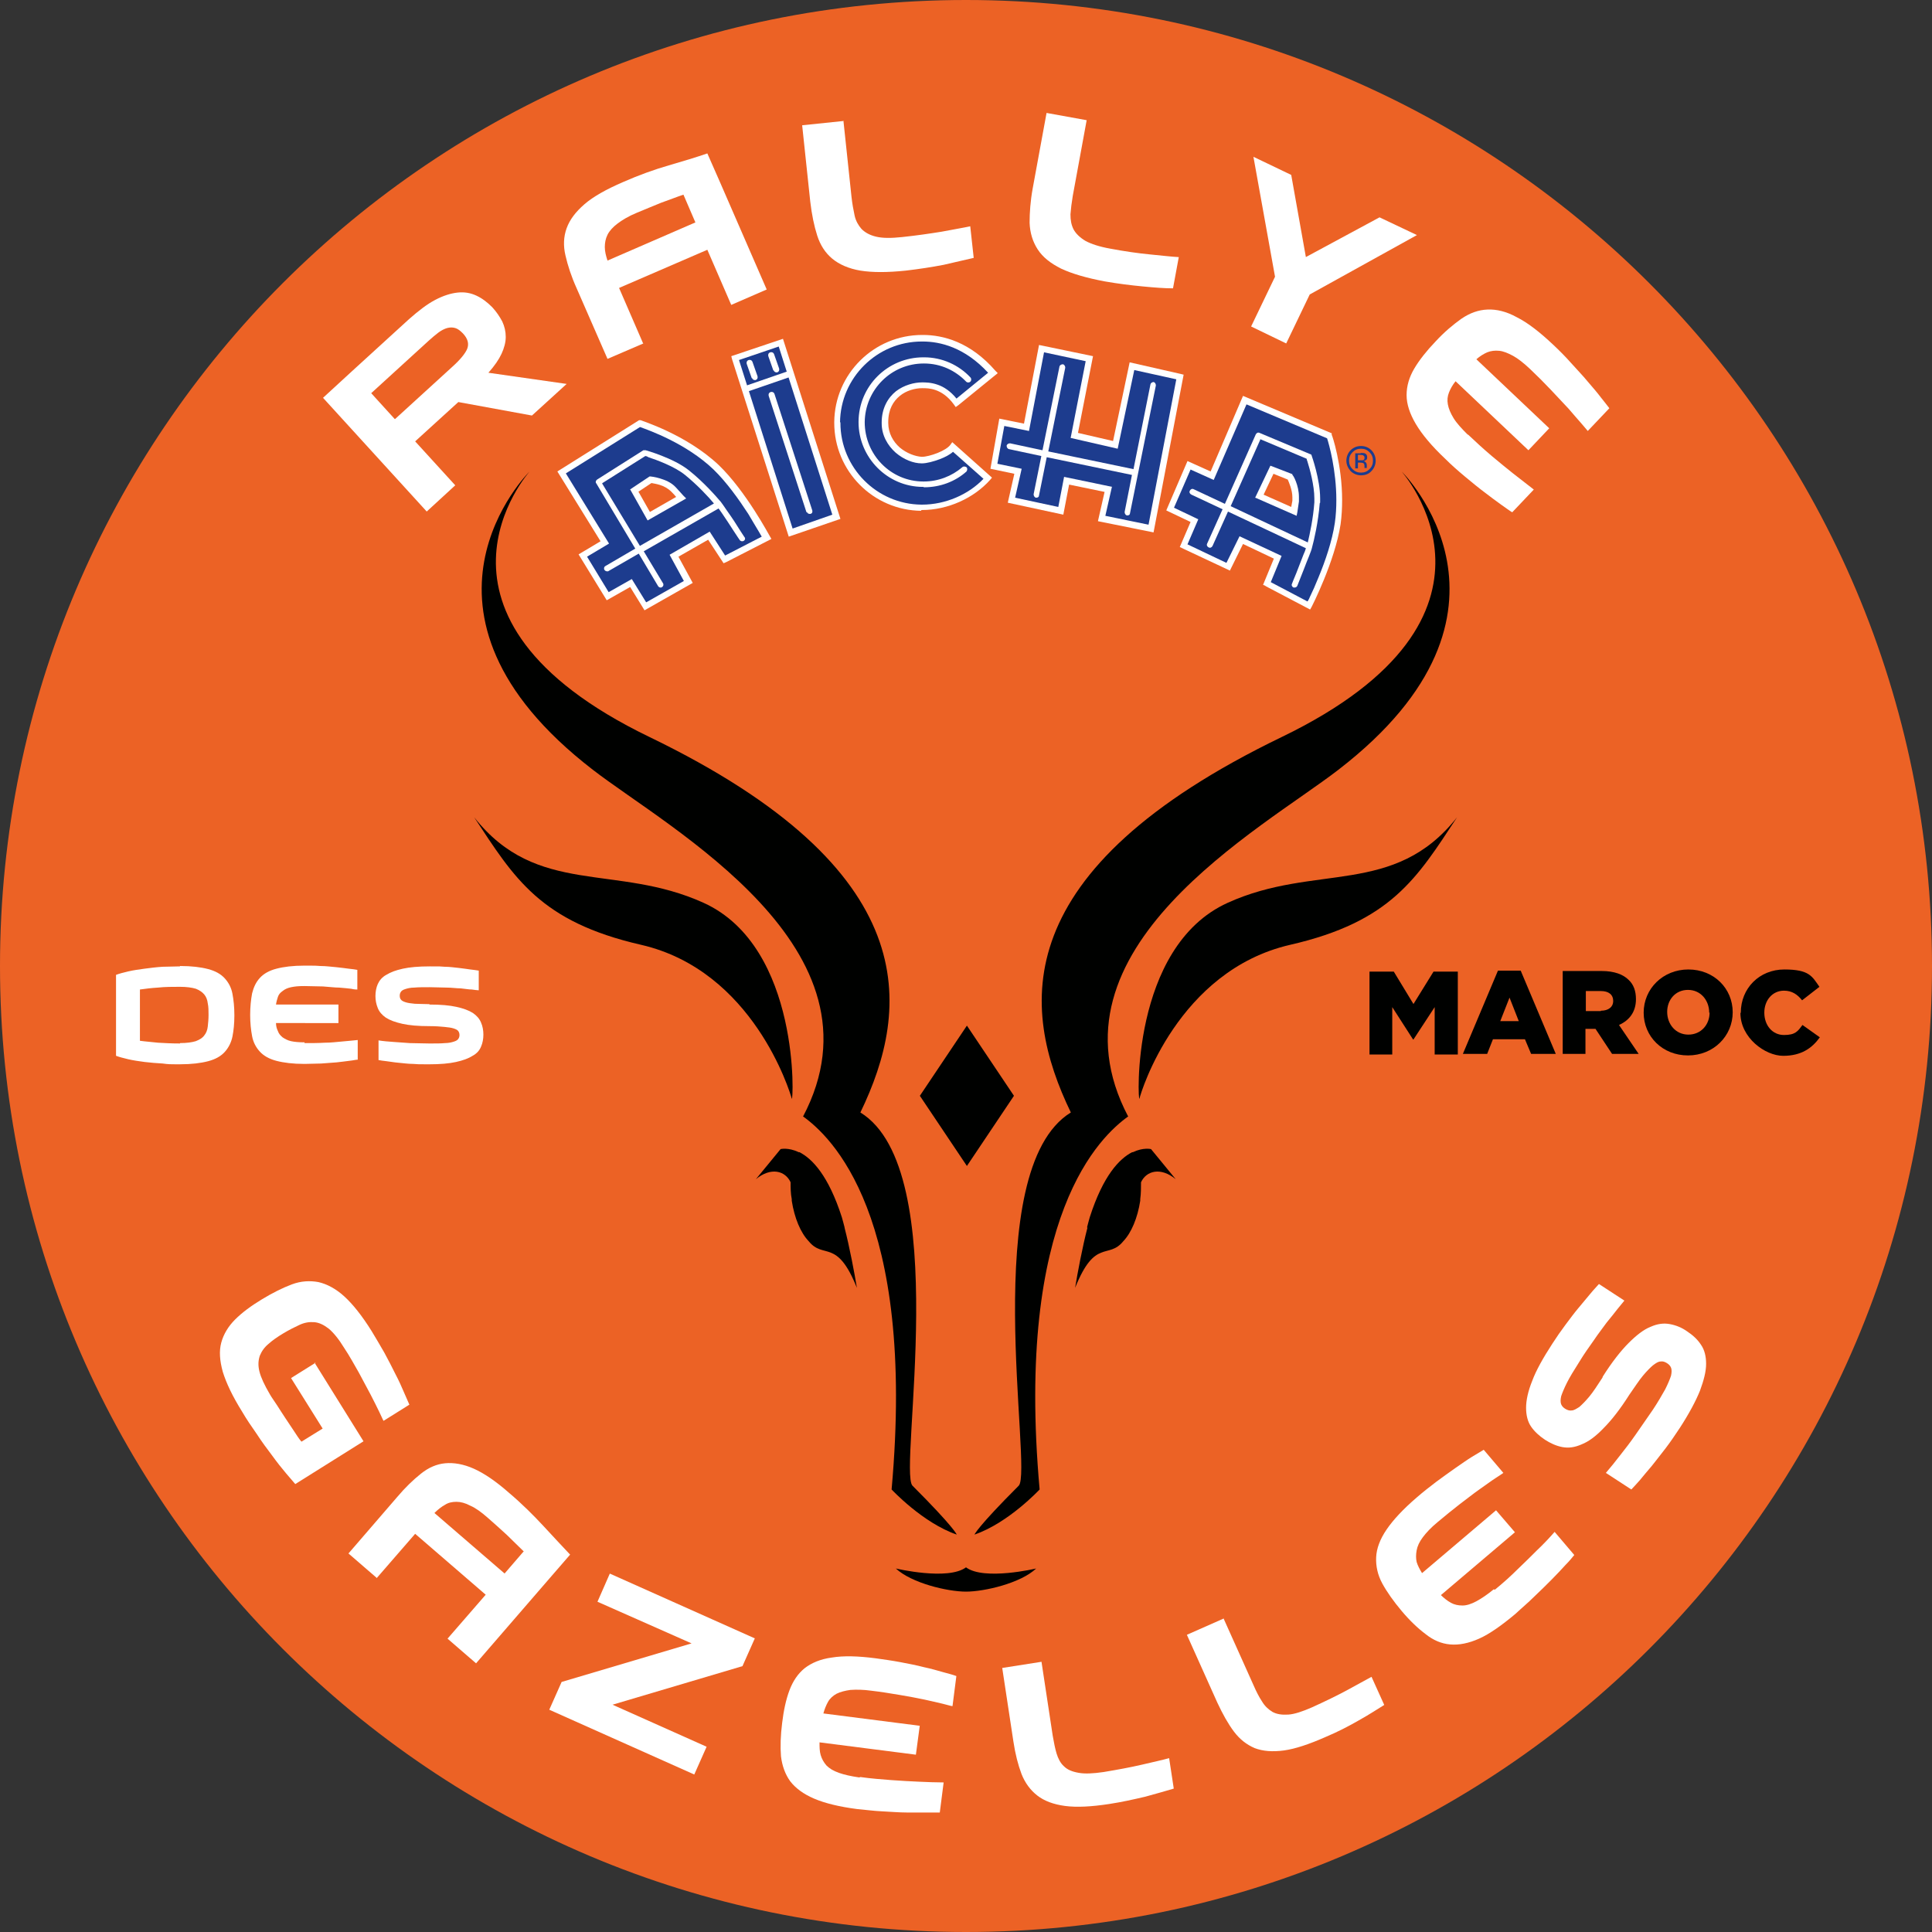 <?xml version="1.0" encoding="UTF-8" standalone="no"?>
<svg
   id="Calque_1"
   version="1.1"
   viewBox="0 0 500 500"
   sodipodi:docname="rallye-des-gazelles.logo.svg"
   width="350"
   height="350"
   inkscape:version="1.2.2 (732a01da63, 2022-12-09)"
   xmlns:inkscape="http://www.inkscape.org/namespaces/inkscape"
   xmlns:sodipodi="http://sodipodi.sourceforge.net/DTD/sodipodi-0.dtd"
   xmlns="http://www.w3.org/2000/svg"
   xmlns:svg="http://www.w3.org/2000/svg">
  <rect x="0" y="0" width="500" height="500" fill="#333333" stroke="none"/>
  <sodipodi:namedview
     id="namedview123"
     pagecolor="#ffffff"
     bordercolor="#000000"
     borderopacity="0.25"
     inkscape:showpageshadow="2"
     inkscape:pageopacity="0.0"
     inkscape:pagecheckerboard="0"
     inkscape:deskcolor="#d1d1d1"
     showgrid="false"
     inkscape:zoom="1.1212733"
     inkscape:cx="228.75779"
     inkscape:cy="207.35355"
     inkscape:window-width="1920"
     inkscape:window-height="1010"
     inkscape:window-x="1920"
     inkscape:window-y="-6"
     inkscape:window-maximized="1"
     inkscape:current-layer="Calque_1" />
  <!-- Generator: Adobe Illustrator 29.7.0, SVG Export Plug-In . SVG Version: 2.1.1 Build 41)  -->
  <defs
     id="defs4">
    <style
       id="style2">
      .st0 {
        fill-rule: evenodd;
      }

      .st0,
      .st1 {
        fill: #1d3c8e;
      }

      .st2 {
        fill: #ec6225;
      }

      .st3 {
        fill: #fff;
      }


      .st5 {
        fill: #000100;
      }

      .circle {
        fill: none;
      }
    </style>
  </defs>
  <path
     class="st2"
     d="M 250,500 C 111.931,500 0,388.069 0,250 0,111.931 111.931,0 250,0 388.069,0 500,111.931 500,250 500,388.069 388.069,500 250,500"
     id="path6"
     style="stroke-width:0.998" />
  <polygon
     class="st5"
     points="596,420.2 608.2,438.4 596,456.6 583.8,438.4 "
     id="polygon8"
     transform="matrix(0.998,0,0,0.998,-344.573,-153.931)" />
  <path
     class="st5"
     d="m 268.156,405.926 c 0,0 -13.468,3.192 -18.156,-0.299 v 0 c 0,0 0,0 0,0 v 0 c -4.689,3.492 -18.156,0.299 -18.156,0.299 4.09,3.791 13.368,5.986 18.156,5.986 4.789,0 14.166,-2.195 18.156,-5.986"
     id="path10"
     style="stroke-width:0.998" />
  <path
     class="st5"
     d="m 281.325,317.638 c 0.2,-0.898 0.499,-1.796 0.698,-2.594 3.492,-10.874 7.682,-15.164 10.974,-16.86 0,0 0.1,0 0.2,0 2.694,-1.297 4.689,-0.798 4.689,-0.798 l 6.385,7.781 c -3.891,-3.192 -7.582,-2.195 -8.978,0.798 0,1.397 0,2.893 -0.2,4.389 0,0 0,0.1 0,0.2 0,0 0,0.1 0,0.2 -0.698,4.489 -2.295,8.28 -4.389,10.475 -3.891,4.788 -7.283,-0.898 -12.47,12.071 0.599,-3.691 1.895,-10.575 3.192,-15.563"
     id="path12"
     style="stroke-width:0.998" />
  <path
     class="st5"
     d="m 291.999,288.907 c -7.083,5.088 -29.33,25.339 -22.945,96.568 0,0 -8.081,8.679 -16.86,11.672 0,0 0.698,-1.895 11.472,-12.67 3.691,-4.09 -10.774,-81.704 13.468,-96.568 -13.069,-27.035 -16.86,-62.65 54.569,-97.167 64.645,-31.225 31.026,-68.735 31.026,-68.735 0,0 36.812,36.213 -16.361,77.215 -19.753,15.263 -77.314,46.289 -54.37,89.785"
     id="path14"
     style="stroke-width:0.998" />
  <path
     class="st5"
     d="m 377.095,211.492 c -10.375,15.762 -17.059,27.035 -43.196,33.021 -29.03,6.684 -38.607,38.009 -39.006,39.804 -0.399,1.796 -2.494,-39.206 22.845,-50.678 22.646,-10.275 43.097,-1.496 59.358,-22.147"
     id="path16"
     style="stroke-width:0.998" />
  <path
     class="st5"
     d="m 218.575,317.638 c -0.2,-0.898 -0.499,-1.796 -0.698,-2.594 -3.492,-10.874 -7.682,-15.164 -10.974,-16.86 0,0 -0.1,0 -0.2,0 -2.694,-1.297 -4.689,-0.798 -4.689,-0.798 l -6.385,7.781 c 3.891,-3.192 7.582,-2.195 8.978,0.798 0,1.397 0,2.893 0.299,4.389 0,0 0,0.1 0,0.2 0,0 0,0.1 0,0.2 0.698,4.489 2.294,8.28 4.389,10.475 3.891,4.788 7.283,-0.898 12.47,12.071 -0.599,-3.691 -1.895,-10.575 -3.192,-15.563"
     id="path18"
     style="stroke-width:0.998" />
  <path
     class="st5"
     d="m 207.801,288.907 c 7.083,5.088 29.33,25.339 22.945,96.568 0,0 8.081,8.679 16.86,11.672 0,0 -0.698,-1.895 -11.472,-12.67 -3.691,-4.09 10.774,-81.704 -13.468,-96.568 13.069,-27.035 16.86,-62.65 -54.569,-97.167 -64.645,-31.225 -31.026,-68.735 -31.026,-68.735 0,0 -36.812,36.213 16.361,77.215 19.753,15.263 77.314,46.289 54.37,89.785"
     id="path20"
     style="stroke-width:0.998" />
  <path
     class="st5"
     d="m 122.706,211.492 c 10.375,15.762 17.059,27.035 43.196,33.021 29.03,6.684 38.508,38.009 39.006,39.804 0.399,1.796 2.494,-39.206 -22.845,-50.678 -22.646,-10.275 -43.097,-1.496 -59.358,-22.147"
     id="path22"
     style="stroke-width:0.998" />
  <path
     class="st3"
     d="m 118.615,104.05 -11.173,10.176 10.375,11.373 -7.382,6.784 -26.836,-29.429 7.382,-6.784 14.864,-13.567 c 2.494,-2.195 4.689,-3.891 6.784,-4.988 2.095,-1.097 3.99,-1.696 5.786,-1.895 1.796,-0.2 3.392,0.1 4.888,0.798 1.496,0.698 2.793,1.696 4.09,2.993 1.097,1.197 1.895,2.394 2.594,3.691 0.599,1.297 0.898,2.594 0.898,3.99 0,1.397 -0.399,2.893 -1.097,4.389 -0.698,1.496 -1.796,3.093 -3.392,4.888 l 20.251,2.893 -8.978,8.18 z m -16.361,4.389 14.864,-13.567 c 1.995,-1.796 3.292,-3.392 3.791,-4.589 0.499,-1.297 0.2,-2.594 -1.097,-3.99 -0.698,-0.698 -1.297,-1.197 -1.995,-1.397 -0.698,-0.2 -1.297,-0.2 -2.095,0 -0.698,0.2 -1.496,0.599 -2.295,1.197 -0.798,0.599 -1.596,1.297 -2.494,2.095 l -14.864,13.567 6.085,6.684 z"
     id="path24"
     style="stroke-width:0.998" />
  <path
     class="st3"
     d="m 166.5,88.887 -9.278,3.99 -7.981,-18.256 c -1.397,-3.093 -2.294,-5.886 -2.893,-8.48 -0.599,-2.494 -0.499,-4.888 0.299,-7.083 0.798,-2.195 2.295,-4.19 4.589,-6.185 2.294,-1.995 5.686,-3.891 10.076,-5.786 4.09,-1.796 7.981,-3.192 11.772,-4.29 3.791,-1.097 7.083,-2.095 9.976,-3.093 l 3.292,7.482 12.071,27.733 -9.178,3.99 -6.185,-14.266 -22.845,9.876 6.185,14.266 z M 176.875,50.379 c -1.796,0.599 -3.791,1.397 -5.786,2.095 -1.995,0.798 -4.09,1.696 -6.285,2.594 -2.195,0.898 -3.791,1.895 -4.988,2.793 -1.197,0.898 -2.095,1.895 -2.594,2.893 -0.499,0.998 -0.698,2.095 -0.698,3.192 0,1.097 0.299,2.294 0.698,3.492 l 22.745,-9.876 z"
     id="path26"
     style="stroke-width:0.998" />
  <path
     class="st3"
     d="m 218.276,31.225 2.095,19.753 c 0.2,1.796 0.499,3.392 0.798,4.789 0.299,1.397 0.998,2.594 1.796,3.492 0.898,0.898 2.095,1.596 3.791,1.995 1.696,0.399 3.891,0.399 6.684,0.1 3.791,-0.399 7.183,-0.898 10.275,-1.397 3.093,-0.599 5.587,-0.998 7.382,-1.397 l 0.898,8.18 c -2.095,0.499 -4.689,1.097 -7.781,1.796 -3.093,0.599 -6.385,1.097 -9.777,1.496 -4.789,0.499 -8.679,0.499 -11.772,0 -2.993,-0.499 -5.487,-1.596 -7.283,-3.093 -1.796,-1.496 -3.093,-3.492 -3.891,-5.986 -0.798,-2.494 -1.397,-5.387 -1.796,-8.779 l -2.095,-19.753 10.575,-1.097 z"
     id="path28"
     style="stroke-width:0.998" />
  <path
     class="st3"
     d="m 281.225,31.125 -3.591,19.553 c -0.299,1.796 -0.499,3.392 -0.599,4.789 0,1.496 0.2,2.694 0.798,3.891 0.599,1.097 1.596,2.095 3.093,2.993 1.496,0.798 3.591,1.496 6.385,1.995 3.691,0.698 7.183,1.197 10.275,1.496 3.093,0.299 5.587,0.599 7.482,0.698 l -1.496,8.081 c -2.195,0 -4.789,-0.2 -7.881,-0.499 -3.093,-0.299 -6.385,-0.698 -9.777,-1.297 -4.788,-0.898 -8.48,-1.995 -11.273,-3.292 -2.793,-1.397 -4.789,-2.993 -6.085,-4.988 -1.297,-1.995 -1.995,-4.29 -2.095,-6.883 0,-2.594 0.2,-5.587 0.798,-8.879 l 3.591,-19.553 10.475,1.895 z"
     id="path30"
     style="stroke-width:0.998" />
  <polygon
     class="st3"
     points="678.8,243.3 669.7,238.9 675.9,226 670.3,194.9 680.1,199.6 683.9,220.9 703,210.6 712.7,215.2 684.9,230.6 "
     id="polygon32"
     transform="matrix(0.998,0,0,0.998,-344.573,-153.931)" />
  <path
     class="st3"
     d="m 379.888,112.43 c 2.095,1.995 4.19,3.891 6.185,5.587 1.995,1.696 3.891,3.192 5.487,4.489 1.895,1.496 3.691,2.893 5.387,4.19 l -5.587,5.886 c -0.698,-0.399 -1.596,-1.097 -2.893,-1.995 -1.297,-0.898 -2.694,-1.995 -4.29,-3.192 -1.596,-1.197 -3.292,-2.594 -5.088,-4.09 -1.796,-1.496 -3.492,-2.993 -5.088,-4.589 -3.492,-3.292 -5.986,-6.285 -7.582,-8.978 -1.596,-2.694 -2.394,-5.188 -2.394,-7.482 0,-2.394 0.698,-4.689 1.995,-6.883 1.297,-2.195 3.192,-4.589 5.487,-6.983 2.294,-2.494 4.589,-4.389 6.684,-5.886 2.195,-1.496 4.389,-2.294 6.784,-2.394 2.295,-0.1 4.888,0.499 7.582,1.995 2.793,1.397 5.886,3.791 9.377,7.083 1.596,1.496 3.192,3.093 4.689,4.789 1.496,1.696 2.993,3.192 4.29,4.789 1.297,1.496 2.494,2.893 3.392,4.09 0.998,1.197 1.696,2.195 2.195,2.793 l -5.587,5.886 c -0.299,-0.299 -0.798,-0.998 -1.696,-1.995 -0.898,-0.998 -1.995,-2.294 -3.292,-3.791 -1.397,-1.496 -2.893,-3.093 -4.589,-4.888 -1.696,-1.796 -3.492,-3.591 -5.387,-5.387 -1.596,-1.496 -3.093,-2.694 -4.389,-3.392 -1.297,-0.698 -2.494,-1.197 -3.591,-1.297 -1.097,-0.1 -2.095,0 -3.093,0.399 -0.898,0.399 -1.895,0.998 -2.793,1.796 l 18.855,17.857 -5.387,5.686 -18.855,-17.857 c -0.798,0.998 -1.297,1.895 -1.696,2.893 -0.399,0.998 -0.499,1.995 -0.299,3.093 0.2,1.097 0.698,2.294 1.496,3.591 0.798,1.297 2.095,2.694 3.691,4.29"
     id="path34"
     style="stroke-width:0.998" />
  <path
     class="st5 circle"
     d="m 455.607,369.613 2.394,1.397 0.898,-1.496 -2.394,-1.397 c 4.689,-8.18 8.879,-16.76 12.67,-25.539 1.496,-3.492 2.893,-6.983 4.19,-10.475 l 2.594,0.898 0.599,-1.596 -2.594,-0.898 c 4.489,-12.57 7.981,-25.339 10.275,-38.408 l 2.793,0.499 0.299,-1.696 -2.793,-0.499 c 2.195,-12.969 3.392,-26.237 3.392,-39.605 h 2.893 v -1.696 h -2.893 c 0,-13.368 -1.197,-26.636 -3.392,-39.605 l 2.793,-0.499 -0.299,-1.696 -2.793,0.499 c -2.294,-13.069 -5.786,-25.838 -10.275,-38.408 l 2.694,-0.998 -0.599,-1.596 -2.694,0.998 c -1.297,-3.492 -2.594,-6.883 -4.09,-10.275 -3.791,-8.879 -7.981,-17.458 -12.769,-25.738 l 2.494,-1.397 -0.898,-1.496 -2.494,1.397 c -6.684,-11.472 -14.266,-22.346 -22.845,-32.522 l 2.195,-1.895 -1.097,-1.297 -2.195,1.895 c -4.29,-4.988 -8.779,-9.876 -13.468,-14.565 -4.689,-4.689 -9.677,-9.278 -14.665,-13.567 l 1.895,-2.294 -1.297,-1.097 -1.895,2.294 C 392.059,58.759 381.185,51.077 369.713,44.393 l 1.496,-2.494 -1.496,-0.898 -1.496,2.494 c -8.28,-4.689 -16.76,-8.978 -25.539,-12.67 -3.492,-1.496 -6.983,-2.793 -10.475,-4.09 l 0.998,-2.694 -1.596,-0.599 -0.998,2.694 C 318.136,21.648 305.267,18.156 292.199,15.862 l 0.499,-2.893 -1.696,-0.299 -0.499,2.893 C 277.534,13.368 264.266,12.171 250.898,12.171 V 9.178 h -1.696 V 12.171 c -13.368,0 -26.636,1.197 -39.605,3.392 l -0.499,-2.893 -1.696,0.299 0.499,2.893 c -13.069,2.294 -25.838,5.786 -38.408,10.275 l -0.998,-2.694 -1.596,0.599 0.998,2.694 c -3.492,1.297 -6.983,2.694 -10.475,4.09 -8.779,3.691 -17.358,7.981 -25.539,12.67 l -1.496,-2.494 -1.496,0.898 1.496,2.494 C 118.915,51.077 108.041,58.659 97.865,67.239 l -1.895,-2.294 -1.297,1.097 1.895,2.294 c -5.088,4.29 -9.976,8.779 -14.665,13.567 -4.689,4.689 -9.178,9.577 -13.468,14.565 l -2.195,-1.895 -1.097,1.297 2.195,1.895 C 58.759,107.941 51.177,118.815 44.493,130.287 l -2.494,-1.397 -0.898,1.496 2.494,1.397 c -4.789,8.28 -8.978,16.86 -12.769,25.738 -1.397,3.392 -2.793,6.883 -4.09,10.275 l -2.694,-0.998 -0.599,1.596 2.694,0.998 c -4.489,12.57 -7.981,25.339 -10.275,38.408 l -2.793,-0.499 -0.299,1.696 2.793,0.499 c -2.195,12.969 -3.392,26.237 -3.392,39.605 H 9.278 v 1.696 H 12.171 c 0,13.368 1.197,26.636 3.392,39.605 l -2.793,0.499 0.299,1.696 2.793,-0.499 c 2.294,13.069 5.786,25.938 10.275,38.408 l -2.594,0.898 0.599,1.596 2.594,-0.898 c 1.297,3.492 2.694,6.983 4.19,10.475 3.691,8.779 7.981,17.358 12.67,25.539 l -2.394,1.397 0.898,1.496 2.394,-1.397 c 6.684,11.472 14.266,22.346 22.845,32.622 l -2.095,1.796 1.097,1.297 2.095,-1.796 c 4.29,5.088 8.779,9.976 13.567,14.665 4.689,4.689 9.577,9.178 14.565,13.468 l -1.796,2.095 1.297,1.097 1.796,-2.095 c 10.176,8.579 21.049,16.161 32.522,22.845 l -1.397,2.294 1.496,0.898 1.397,-2.294 c 8.28,4.788 16.86,8.978 25.638,12.769 3.392,1.496 6.883,2.793 10.375,4.09 l -0.898,2.494 1.596,0.599 0.898,-2.494 c 12.57,4.489 25.339,7.981 38.408,10.275 l -0.499,2.694 1.696,0.299 0.499,-2.694 c 12.969,2.195 26.237,3.392 39.605,3.392 v 2.793 h 1.696 v -2.793 c 13.368,0 26.636,-1.197 39.605,-3.392 l 0.499,2.694 1.696,-0.299 -0.499,-2.694 c 13.069,-2.294 25.938,-5.786 38.408,-10.275 l 0.898,2.494 1.596,-0.599 -0.898,-2.494 c 3.492,-1.297 6.983,-2.694 10.375,-4.09 8.879,-3.691 17.458,-7.981 25.638,-12.769 l 1.397,2.294 1.496,-0.898 -1.397,-2.394 c 11.472,-6.684 22.346,-14.266 32.522,-22.845 l 1.796,2.095 1.297,-1.097 -1.796,-2.095 c 4.988,-4.29 9.876,-8.779 14.565,-13.468 4.689,-4.689 9.278,-9.677 13.567,-14.665 l 2.095,1.796 1.097,-1.297 -2.095,-1.796 c 8.579,-10.275 16.161,-21.149 22.845,-32.622 M 250,486.233 C 119.812,486.233 13.867,380.287 13.867,250.1 13.867,119.912 119.812,13.966 250,13.966 c 130.188,0 236.133,105.946 236.133,236.133 0,130.188 -105.946,236.133 -236.133,236.133"
     id="path36"
     style="stroke-width:0.998" />
  <path
     class="st5 circle"
     d="M 461.991,160.515 C 450.419,133.081 433.859,108.54 412.709,87.39 391.56,66.241 367.019,49.681 339.585,38.109 311.253,26.137 281.125,20.052 250,20.052 c -31.125,0 -61.153,6.085 -89.585,18.057 C 132.981,49.681 108.44,66.241 87.291,87.39 66.141,108.54 49.581,133.081 38.009,160.515 c -11.971,28.332 -18.057,58.46 -18.057,89.585 0,31.125 6.085,61.153 18.057,89.585 11.572,27.434 28.132,51.975 49.282,73.124 21.149,21.149 45.69,37.709 73.124,49.282 28.332,11.971 58.46,18.057 89.585,18.057 31.125,0 61.153,-6.085 89.585,-18.057 27.434,-11.572 51.975,-28.132 73.124,-49.282 21.149,-21.149 37.709,-45.69 49.282,-73.124 11.971,-28.332 18.057,-58.46 18.057,-89.585 0,-31.125 -6.085,-61.153 -18.057,-89.585 M 250,478.452 C 124.102,478.452 21.648,375.998 21.648,250.1 21.648,124.202 124.102,21.748 250,21.748 c 125.898,0 228.352,102.454 228.352,228.352 0,125.898 -102.454,228.352 -228.352,228.352"
     id="path38"
     style="stroke-width:0.998" />
  <path
     class="st3"
     d="m 81.405,352.654 12.67,20.351 -10.974,6.883 -6.684,4.19 c -0.499,-0.599 -1.297,-1.496 -2.394,-2.793 -1.097,-1.297 -2.294,-2.793 -3.591,-4.589 -1.297,-1.696 -2.694,-3.591 -3.99,-5.587 -1.397,-1.995 -2.694,-3.891 -3.791,-5.786 -2.494,-3.99 -4.09,-7.382 -4.988,-10.275 -0.798,-2.893 -0.998,-5.387 -0.399,-7.582 0.599,-2.195 1.796,-4.19 3.591,-5.986 1.796,-1.796 4.09,-3.492 6.883,-5.188 2.793,-1.696 5.387,-2.993 7.781,-3.891 2.394,-0.898 4.689,-0.998 6.883,-0.599 2.195,0.499 4.489,1.696 6.684,3.691 2.195,1.995 4.589,4.988 7.083,8.978 1.097,1.796 2.195,3.691 3.292,5.587 1.097,1.995 1.995,3.791 2.893,5.587 0.898,1.696 1.596,3.292 2.195,4.689 0.599,1.397 1.097,2.494 1.397,3.192 l -6.684,4.19 c -0.2,-0.299 -0.499,-1.097 -1.097,-2.294 -0.599,-1.197 -1.297,-2.694 -2.195,-4.389 -0.898,-1.696 -1.995,-3.691 -3.093,-5.786 -1.197,-2.095 -2.394,-4.29 -3.791,-6.385 -1.397,-2.295 -2.793,-3.99 -3.99,-4.988 -1.297,-0.998 -2.494,-1.596 -3.791,-1.696 -1.297,-0.1 -2.494,0.1 -3.791,0.698 -1.297,0.599 -2.694,1.297 -4.19,2.195 -1.496,0.898 -2.793,1.796 -3.791,2.694 -1.097,0.898 -1.796,1.895 -2.294,3.093 -0.399,1.197 -0.499,2.494 -0.1,4.09 0.399,1.596 1.297,3.492 2.694,5.886 0.499,0.898 1.197,1.796 1.895,2.893 0.698,1.097 1.397,2.195 2.195,3.392 0.698,1.097 1.496,2.195 2.195,3.292 0.698,1.097 1.297,1.995 1.895,2.694 l 5.487,-3.392 -8.18,-13.069 6.385,-3.99 z"
     id="path40"
     style="stroke-width:0.998" />
  <path
     class="st3"
     d="m 97.566,408.42 -7.382,-6.385 12.57,-14.565 c 2.095,-2.494 4.19,-4.489 6.185,-6.085 1.995,-1.596 4.09,-2.494 6.285,-2.694 2.195,-0.2 4.689,0.2 7.382,1.397 2.694,1.197 5.786,3.292 9.278,6.385 3.292,2.793 6.185,5.686 8.779,8.48 2.594,2.793 4.888,5.287 6.883,7.382 l -5.188,5.986 -19.154,22.147 -7.382,-6.385 9.876,-11.373 -18.256,-15.762 -9.876,11.373 z m 37.909,-6.983 c -1.297,-1.297 -2.793,-2.694 -4.29,-4.19 -1.496,-1.397 -3.192,-2.893 -4.888,-4.389 -1.696,-1.496 -3.192,-2.594 -4.589,-3.192 -1.297,-0.698 -2.494,-0.998 -3.591,-0.998 -1.097,0 -2.095,0.2 -2.993,0.798 -0.898,0.499 -1.796,1.197 -2.694,2.095 l 18.156,15.662 4.988,-5.786 z"
     id="path42"
     style="stroke-width:0.998" />
  <polygon
     class="st3"
     points="524.6,580.4 500.2,569.6 503.4,562.3 541,579.1 537.8,586.3 504.1,596.3 528.5,607.2 525.3,614.4 487.7,597.6 490.9,590.4 "
     id="polygon44"
     transform="matrix(0.998,0,0,0.998,-344.573,-153.931)" />
  <path
     class="st3"
     d="m 222.666,459.896 c 2.793,0.399 5.487,0.599 8.081,0.798 2.594,0.2 4.888,0.299 6.883,0.399 2.294,0.1 4.589,0.2 6.584,0.2 l -0.998,7.781 c -0.798,0 -1.895,0 -3.392,0 -1.496,0 -3.292,0 -5.188,0 -1.995,0 -4.09,-0.2 -6.285,-0.299 -2.195,-0.1 -4.389,-0.399 -6.584,-0.599 -4.589,-0.599 -8.28,-1.496 -11.073,-2.694 -2.793,-1.197 -4.789,-2.694 -6.185,-4.489 -1.297,-1.796 -2.095,-3.99 -2.394,-6.484 -0.2,-2.494 -0.1,-5.387 0.299,-8.579 0.399,-3.292 0.998,-6.085 1.895,-8.48 0.898,-2.394 2.195,-4.29 3.891,-5.686 1.796,-1.397 4.09,-2.394 7.083,-2.793 2.993,-0.499 6.784,-0.399 11.373,0.2 2.095,0.299 4.29,0.599 6.385,0.998 2.095,0.399 4.19,0.798 6.085,1.297 1.895,0.399 3.591,0.898 4.988,1.297 1.496,0.399 2.594,0.698 3.392,0.998 l -0.998,7.781 c -0.399,0 -1.197,-0.299 -2.494,-0.599 -1.297,-0.299 -2.893,-0.698 -4.788,-1.097 -1.895,-0.399 -3.99,-0.798 -6.385,-1.197 -2.394,-0.399 -4.789,-0.798 -7.382,-1.097 -2.095,-0.299 -3.891,-0.299 -5.387,-0.2 -1.397,0.2 -2.594,0.499 -3.591,0.998 -0.898,0.499 -1.696,1.197 -2.195,2.095 -0.499,0.898 -0.898,1.895 -1.197,2.993 l 24.94,3.192 -0.998,7.482 -24.94,-3.192 c 0,1.197 0,2.295 0.299,3.292 0.299,0.998 0.798,1.895 1.496,2.694 0.798,0.798 1.796,1.397 3.192,1.895 1.397,0.499 3.192,0.898 5.287,1.197"
     id="path46"
     style="stroke-width:0.998" />
  <path
     class="st3"
     d="m 269.553,430.168 2.893,19.054 c 0.299,1.696 0.599,3.292 0.998,4.589 0.399,1.297 0.998,2.494 1.895,3.292 0.898,0.898 2.095,1.397 3.791,1.696 1.596,0.299 3.791,0.2 6.484,-0.2 3.591,-0.599 6.883,-1.197 9.876,-1.895 2.993,-0.698 5.287,-1.197 7.083,-1.696 l 1.197,7.881 c -1.995,0.599 -4.489,1.297 -7.382,2.095 -2.993,0.698 -6.085,1.397 -9.377,1.895 -4.589,0.698 -8.38,0.898 -11.373,0.499 -2.993,-0.399 -5.387,-1.297 -7.183,-2.694 -1.796,-1.397 -3.192,-3.292 -4.09,-5.587 -0.898,-2.394 -1.596,-5.088 -2.095,-8.38 l -2.893,-19.054 10.176,-1.596 z"
     id="path48"
     style="stroke-width:0.998" />
  <path
     class="st3"
     d="m 316.54,418.595 7.881,17.558 c 0.698,1.596 1.397,2.993 2.195,4.19 0.698,1.197 1.696,2.095 2.694,2.694 1.097,0.599 2.394,0.798 4.09,0.698 1.596,-0.1 3.691,-0.798 6.185,-1.895 3.292,-1.496 6.385,-2.993 8.978,-4.389 2.694,-1.496 4.789,-2.594 6.385,-3.492 l 3.292,7.283 c -1.796,1.097 -3.891,2.494 -6.584,3.99 -2.594,1.496 -5.487,2.993 -8.579,4.29 -4.29,1.895 -7.881,3.093 -10.774,3.492 -2.993,0.399 -5.487,0.2 -7.582,-0.599 -2.095,-0.898 -3.891,-2.294 -5.387,-4.29 -1.496,-1.995 -2.893,-4.489 -4.29,-7.482 l -7.881,-17.558 9.477,-4.19 z"
     id="path50"
     style="stroke-width:0.998" />
  <path
     class="st3"
     d="m 386.872,411.413 c 2.195,-1.796 4.19,-3.591 5.986,-5.387 1.895,-1.796 3.492,-3.392 4.888,-4.788 1.696,-1.596 3.192,-3.192 4.589,-4.789 l 5.088,5.986 c -0.499,0.599 -1.197,1.496 -2.294,2.594 -0.998,1.097 -2.195,2.394 -3.591,3.791 -1.397,1.397 -2.893,2.893 -4.489,4.389 -1.596,1.596 -3.292,2.993 -4.888,4.489 -3.591,2.993 -6.684,5.188 -9.377,6.385 -2.694,1.197 -5.188,1.696 -7.482,1.496 -2.295,-0.2 -4.389,-1.097 -6.385,-2.694 -1.995,-1.496 -4.09,-3.492 -6.185,-5.986 -2.095,-2.494 -3.791,-4.888 -4.988,-7.083 -1.197,-2.195 -1.696,-4.489 -1.596,-6.784 0.1,-2.295 0.998,-4.689 2.694,-7.183 1.696,-2.494 4.29,-5.287 7.781,-8.28 1.596,-1.397 3.392,-2.793 5.088,-4.09 1.796,-1.297 3.392,-2.494 4.988,-3.591 1.596,-1.097 2.993,-2.095 4.29,-2.893 1.297,-0.798 2.294,-1.397 2.993,-1.796 l 5.088,5.986 c -0.299,0.2 -0.998,0.698 -2.095,1.397 -1.097,0.698 -2.394,1.696 -3.99,2.793 -1.596,1.097 -3.292,2.494 -5.188,3.891 -1.895,1.496 -3.791,2.993 -5.786,4.689 -1.696,1.397 -2.893,2.694 -3.791,3.891 -0.898,1.197 -1.397,2.294 -1.596,3.392 -0.2,1.097 -0.2,2.095 0,2.993 0.299,0.998 0.798,1.895 1.397,2.893 l 19.154,-16.261 4.888,5.686 -19.154,16.261 c 0.798,0.798 1.696,1.496 2.594,1.995 0.898,0.499 1.895,0.698 2.993,0.698 1.097,0 2.294,-0.399 3.591,-1.097 1.297,-0.698 2.793,-1.696 4.489,-3.093"
     id="path52"
     style="stroke-width:0.998" />
  <path
     class="st3"
     d="m 414.804,356.245 c 2.394,-3.791 4.689,-6.684 6.684,-8.679 1.995,-1.995 3.891,-3.492 5.686,-4.19 1.796,-0.798 3.392,-0.998 4.988,-0.698 1.596,0.299 3.093,0.898 4.489,1.895 1.496,0.998 2.694,2.095 3.591,3.492 0.898,1.297 1.297,2.993 1.297,4.888 0,1.995 -0.599,4.29 -1.596,6.983 -1.097,2.694 -2.793,5.886 -5.188,9.577 -1.197,1.796 -2.394,3.591 -3.691,5.287 -1.297,1.696 -2.494,3.192 -3.591,4.589 -1.197,1.397 -2.195,2.594 -3.093,3.691 -0.898,0.998 -1.696,1.895 -2.195,2.394 l -6.584,-4.29 c 1.197,-1.397 2.494,-2.993 3.791,-4.689 1.197,-1.496 2.494,-3.192 3.891,-5.188 1.397,-1.995 2.893,-4.19 4.489,-6.484 1.397,-2.095 2.394,-3.891 3.192,-5.287 0.698,-1.397 1.197,-2.594 1.496,-3.492 0.2,-0.898 0.2,-1.596 0,-2.095 -0.2,-0.499 -0.599,-0.898 -1.097,-1.197 -0.499,-0.299 -0.998,-0.499 -1.596,-0.399 -0.599,0 -1.197,0.399 -1.995,0.998 -0.698,0.599 -1.596,1.496 -2.594,2.694 -0.998,1.197 -2.095,2.893 -3.492,4.888 -2.394,3.791 -4.689,6.684 -6.684,8.679 -1.995,2.095 -3.891,3.492 -5.686,4.19 -1.796,0.798 -3.392,0.998 -4.988,0.698 -1.596,-0.299 -3.093,-0.998 -4.489,-1.895 -1.496,-0.998 -2.694,-2.095 -3.591,-3.392 -0.898,-1.297 -1.297,-2.993 -1.297,-4.888 0,-1.895 0.499,-4.29 1.596,-6.983 0.998,-2.694 2.793,-5.886 5.188,-9.577 1.097,-1.696 2.195,-3.292 3.392,-4.888 1.197,-1.596 2.294,-3.093 3.392,-4.389 1.097,-1.297 2.095,-2.494 2.993,-3.591 0.898,-1.097 1.696,-1.895 2.294,-2.594 l 6.584,4.29 c -0.399,0.499 -0.998,1.197 -1.796,2.195 -0.798,0.998 -1.696,2.195 -2.793,3.492 -0.998,1.397 -2.195,2.893 -3.392,4.689 -1.197,1.696 -2.494,3.492 -3.691,5.487 -1.397,2.195 -2.494,3.99 -3.192,5.387 -0.698,1.397 -1.197,2.594 -1.496,3.492 -0.2,0.898 -0.2,1.596 0,2.095 0.2,0.499 0.599,0.898 1.097,1.197 0.499,0.299 1.097,0.499 1.596,0.399 0.599,0 1.197,-0.399 1.995,-0.898 0.698,-0.599 1.596,-1.496 2.594,-2.694 0.998,-1.197 2.095,-2.893 3.392,-4.888"
     id="path54"
     style="stroke-width:0.998" />
  <path
     class="st3"
     d="m 46.588,250 c 2.993,0 5.387,0.299 7.283,0.798 1.895,0.499 3.292,1.297 4.29,2.394 0.998,1.097 1.696,2.394 1.995,3.99 0.299,1.596 0.499,3.392 0.499,5.587 0,2.195 -0.2,3.99 -0.499,5.487 -0.299,1.496 -0.998,2.893 -1.995,3.99 -0.998,1.097 -2.394,1.895 -4.29,2.394 -1.895,0.499 -4.29,0.798 -7.283,0.798 -2.993,0 -2.893,0 -4.489,-0.2 -1.596,-0.1 -3.093,-0.2 -4.689,-0.399 -1.496,-0.2 -2.893,-0.399 -4.19,-0.698 -1.297,-0.299 -2.394,-0.599 -3.192,-0.898 v -20.95 c 0.798,-0.299 1.895,-0.599 3.192,-0.898 1.297,-0.299 2.694,-0.499 4.19,-0.698 1.496,-0.2 3.093,-0.399 4.689,-0.499 1.596,0 3.093,-0.1 4.489,-0.1 m 0,19.852 c 1.796,0 3.093,-0.2 4.09,-0.499 0.998,-0.399 1.696,-0.798 2.195,-1.496 0.499,-0.599 0.798,-1.397 0.898,-2.294 0.1,-0.898 0.2,-1.895 0.2,-2.993 0,-1.097 0,-2.095 -0.2,-2.993 -0.1,-0.898 -0.399,-1.696 -0.898,-2.294 -0.499,-0.599 -1.197,-1.097 -2.195,-1.496 -0.998,-0.299 -2.394,-0.499 -4.09,-0.499 -1.696,0 -3.99,0 -5.686,0.2 -1.696,0.1 -3.292,0.299 -4.689,0.499 v 13.268 c 1.397,0.2 2.993,0.299 4.689,0.499 1.696,0.1 3.591,0.2 5.686,0.2"
     id="path56"
     style="stroke-width:0.998" />
  <path
     class="st3"
     d="m 78.811,269.952 c 1.796,0 3.591,0 5.188,-0.1 1.696,0 3.093,-0.2 4.389,-0.299 1.496,-0.1 2.893,-0.299 4.19,-0.399 v 5.088 c -0.499,0 -1.197,0.2 -2.195,0.299 -0.998,0.1 -2.095,0.299 -3.292,0.399 -1.297,0.1 -2.594,0.2 -3.99,0.299 -1.397,0 -2.893,0.1 -4.29,0.1 -2.993,0 -5.387,-0.299 -7.283,-0.798 -1.895,-0.499 -3.292,-1.297 -4.29,-2.394 -0.998,-1.097 -1.696,-2.394 -1.995,-3.99 -0.299,-1.596 -0.499,-3.392 -0.499,-5.487 0,-2.095 0.2,-3.99 0.499,-5.587 0.399,-1.596 0.998,-2.893 1.995,-3.99 0.998,-1.097 2.394,-1.895 4.29,-2.394 1.895,-0.499 4.29,-0.798 7.283,-0.798 2.993,0 2.793,0 4.19,0.1 1.397,0 2.694,0.2 3.99,0.299 1.197,0.1 2.394,0.299 3.292,0.399 0.998,0.1 1.696,0.2 2.195,0.299 v 5.088 c -0.2,0 -0.798,0 -1.596,-0.2 -0.798,-0.1 -1.895,-0.2 -3.093,-0.299 -1.197,0 -2.594,-0.2 -4.19,-0.299 -1.596,0 -3.093,-0.1 -4.789,-0.1 -1.696,0 -2.494,0.1 -3.492,0.299 -0.898,0.2 -1.596,0.499 -2.195,0.998 -0.599,0.399 -0.998,0.898 -1.197,1.496 -0.2,0.599 -0.399,1.297 -0.499,1.995 h 16.161 v 4.789 H 71.429 c 0,0.798 0.2,1.496 0.499,2.095 0.2,0.599 0.599,1.097 1.197,1.596 0.599,0.399 1.297,0.798 2.195,0.998 0.898,0.2 2.095,0.299 3.492,0.299"
     id="path58"
     style="stroke-width:0.998" />
  <path
     class="st3"
     d="m 111.133,259.976 c 2.893,0 5.188,0.2 6.983,0.599 1.796,0.399 3.192,0.898 4.29,1.596 0.998,0.698 1.696,1.496 2.095,2.494 0.399,0.898 0.599,1.995 0.599,3.093 0,1.097 -0.2,2.195 -0.599,3.093 -0.399,0.998 -1.097,1.796 -2.195,2.394 -1.097,0.698 -2.494,1.197 -4.29,1.596 -1.796,0.399 -4.09,0.599 -6.983,0.599 -2.893,0 -2.793,0 -4.09,-0.1 -1.297,0 -2.594,-0.2 -3.791,-0.299 -1.197,-0.1 -2.195,-0.299 -3.093,-0.399 -0.898,-0.1 -1.596,-0.2 -2.095,-0.299 v -5.088 c 1.197,0.2 2.494,0.299 3.891,0.399 1.197,0.1 2.594,0.2 4.19,0.299 1.596,0 3.292,0.1 5.088,0.1 1.796,0 2.993,0 3.99,-0.1 0.998,0 1.796,-0.2 2.394,-0.399 0.599,-0.2 0.898,-0.399 1.097,-0.698 0.2,-0.299 0.299,-0.599 0.299,-0.998 0,-0.399 -0.1,-0.698 -0.299,-0.998 -0.2,-0.299 -0.599,-0.499 -1.197,-0.698 -0.599,-0.2 -1.397,-0.299 -2.394,-0.399 -0.998,-0.1 -2.294,-0.2 -3.891,-0.2 -2.893,0 -5.188,-0.2 -6.983,-0.599 -1.796,-0.399 -3.192,-0.898 -4.29,-1.596 -0.998,-0.698 -1.696,-1.496 -2.095,-2.494 -0.399,-0.998 -0.599,-1.995 -0.599,-3.093 0,-1.097 0.2,-2.195 0.599,-3.093 0.399,-0.898 1.097,-1.796 2.195,-2.394 1.097,-0.698 2.494,-1.197 4.29,-1.596 1.796,-0.399 4.09,-0.599 6.983,-0.599 2.893,0 2.594,0 3.891,0.1 1.297,0 2.494,0.2 3.591,0.299 1.097,0.1 2.095,0.299 2.993,0.399 0.898,0.1 1.596,0.2 2.195,0.299 v 5.088 c -0.399,0 -0.998,-0.1 -1.796,-0.2 -0.798,0 -1.796,-0.2 -2.893,-0.299 -1.097,0 -2.295,-0.2 -3.691,-0.2 -1.397,0 -2.793,-0.1 -4.29,-0.1 -1.496,0 -2.993,0 -3.99,0.1 -0.998,0 -1.796,0.2 -2.394,0.399 -0.599,0.2 -0.898,0.399 -1.097,0.698 -0.2,0.299 -0.299,0.599 -0.299,0.998 0,0.399 0.1,0.798 0.299,0.998 0.2,0.299 0.599,0.499 1.197,0.698 0.599,0.2 1.397,0.299 2.394,0.399 0.998,0 2.294,0.1 3.791,0.1"
     id="path60"
     style="stroke-width:0.998" />
  <polygon
     class="st5"
     points="717.3,415.4 711.8,423.8 711.7,423.8 706.3,415.4 706.3,427.7 700.4,427.7 700.4,406.2 706.7,406.2 711.8,414.6 717,406.2 723.3,406.2 723.3,427.7 717.3,427.7 "
     id="polygon62"
     transform="matrix(0.998,0,0,0.998,-344.573,-153.931)" />
  <path
     class="st5"
     d="m 387.869,251.197 h 5.686 l 9.078,21.548 H 396.249 l -1.596,-3.791 h -8.28 l -1.496,3.791 h -6.285 l 9.078,-21.548 z m 5.188,13.069 -2.394,-6.085 -2.394,6.085 z"
     id="path64"
     style="stroke-width:0.998" />
  <path
     class="st5"
     d="m 404.429,251.297 h 10.076 c 3.292,0 5.587,0.898 6.983,2.294 1.297,1.197 1.895,2.893 1.895,4.988 v 0 c 0,3.292 -1.696,5.487 -4.389,6.684 l 5.088,7.482 h -6.883 l -4.29,-6.484 h -2.594 v 6.484 h -5.886 z m 9.876,10.275 c 1.995,0 3.192,-0.998 3.192,-2.494 v 0 c 0,-1.696 -1.197,-2.594 -3.192,-2.594 H 410.415 v 5.188 h 3.891 z"
     id="path66"
     style="stroke-width:0.998" />
  <path
     class="st5"
     d="m 425.379,262.071 v 0 c 0,-6.185 4.988,-11.173 11.572,-11.173 6.584,0 11.472,4.888 11.472,11.073 v 0 c 0,6.185 -4.988,11.173 -11.572,11.173 -6.584,0 -11.472,-4.888 -11.472,-11.073 m 16.959,0 v 0 c 0,-3.192 -2.195,-5.886 -5.487,-5.886 -3.292,0 -5.387,2.594 -5.387,5.686 v 0 c 0,3.192 2.195,5.886 5.487,5.886 3.292,0 5.487,-2.594 5.487,-5.686"
     id="path68"
     style="stroke-width:0.998" />
  <path
     class="st5"
     d="m 450.519,262.071 v 0 c 0,-6.285 4.789,-11.173 11.273,-11.173 6.484,0 7.183,1.796 9.078,4.489 l -4.489,3.492 c -1.197,-1.496 -2.594,-2.494 -4.689,-2.494 -2.993,0 -5.088,2.494 -5.088,5.686 v 0 c 0,3.292 2.095,5.786 5.088,5.786 2.993,0 3.591,-0.998 4.789,-2.594 l 4.489,3.192 c -1.995,2.793 -4.789,4.789 -9.477,4.789 -4.689,0 -11.073,-4.689 -11.073,-11.073"
     id="path70"
     style="stroke-width:0.998" />
  <g
     id="g120"
     transform="matrix(0.998,0,0,0.998,-344.573,-153.931)">
    <path
       class="st0"
       d="m 533.1,299.4 -4,-6.2 -9.1,5.2 3.7,6.8 -11.1,6.3 -3.7,-6 -6,3.4 -6.5,-10.5 5.7,-3.4 -11.2,-18.2 20.2,-12.7 c 0,0 11.5,3.5 19.9,11.3 7,6.6 13.1,18.3 13.1,18.3 l -10.9,5.6 v 0 z m -19.6,-11.3 -3.8,-6.7 4.2,-2.8 c 0,0 3.8,0.4 6,2.5 2.1,2.1 1.9,1.9 1.9,1.9 l -8.4,5.1 v 0 z"
       id="path72" />
    <g
       id="g78">
      <path
         class="st1"
         d="m 593.3,258.8 9.5,-7.8 c -6.4,-7.3 -13.2,-9 -18.2,-9 -12.1,-0.1 -22.1,9.6 -22.2,21.8 -0.1,12.1 9.7,22.1 21.8,22.2 6.6,0 13.2,-2.9 17.2,-7.5 l -9.1,-8.1 c -1.3,1.8 -5.7,3.4 -8.1,3.3 -4,0 -9.7,-3.6 -9.6,-9.8 0,-7.1 5.8,-9.6 9.7,-9.6 1.6,0 5.4,0 8.8,4.5 v 0 z"
         id="path74" />
      <path
         class="st3"
         d="m 584.2,286.7 c -12.5,-0.1 -22.6,-10.3 -22.6,-22.8 v 0 c 0,0 0,-0.1 0,-0.2 v 0 c 0.1,-12.5 10.3,-22.6 22.8,-22.6 h 0.2 c 5.2,0 12.3,1.8 18.8,9.3 v 0 l 0.6,0.6 -10.2,8.3 -0.7,0.5 -0.5,-0.7 c -1.6,-2.2 -3.3,-3.2 -4.7,-3.7 v 0 c -1.4,-0.5 -2.6,-0.5 -3.5,-0.5 v 0 c -1.8,0 -4.1,0.6 -5.8,2 v 0 c -1.7,1.4 -3,3.5 -3,6.8 v 0 c 0,0 0,0.1 0,0.2 v 0 c 0,2.7 1.3,4.9 3,6.4 v 0 c 1.8,1.5 4,2.3 5.7,2.4 v 0 c 1,0 2.6,-0.4 4.1,-1 v 0 c 1.5,-0.6 2.8,-1.4 3.3,-2.1 v 0 l 0.5,-0.7 10.3,9.2 -0.5,0.6 c -4.2,4.7 -10.9,7.8 -17.7,7.8 v 0 c 0,0 -0.1,0 -0.2,0 v 0 z m -21,-23 v 0.2 0 c 0,11.6 9.4,21.1 21,21.2 h 0.2 c 6,0 12,-2.6 15.9,-6.7 v 0 l -7.9,-7 c -0.9,0.8 -2.1,1.4 -3.4,1.9 v 0 c -1.6,0.6 -3.4,1.1 -4.7,1.1 v 0 c -2.2,0 -4.7,-1 -6.8,-2.8 v 0 c -2,-1.8 -3.6,-4.4 -3.6,-7.6 v 0 c 0,0 0,-0.1 0,-0.2 v 0 c 0,-3.7 1.6,-6.4 3.7,-8.1 v 0 c 2.1,-1.6 4.7,-2.3 6.8,-2.3 v 0 c 0,0 0,0 0,0 v 0 c 0.8,0 2.3,0 4,0.6 v 0 c 1.5,0.5 3.3,1.6 4.9,3.6 v 0 l 8.2,-6.7 c -6.1,-6.6 -12.4,-8.1 -17,-8.1 v 0 c 0,0 -0.1,0 -0.2,0 v 0 c -11.6,0 -21.1,9.4 -21.2,21 v 0 z m 30.1,-4.9 0.7,-0.5 z"
         id="path76" />
    </g>
    <g
       id="g84">
      <polygon
         class="st1"
         points="634.5,269.6 638.7,249.2 651.2,251.9 643.7,291.2 630.9,288.6 632.6,281.2 621.8,278.9 620.3,286.8 607.5,284 609.2,276.5 602.9,275.2 605,263.8 611.4,265.1 615.3,244.7 627.7,247.3 623.8,267.2 "
         id="polygon80" />
      <path
         class="st3"
         d="m 630,289.3 1.7,-7.5 -9.2,-1.9 -1.5,7.8 -14.4,-3.1 1.7,-7.5 -6.2,-1.3 2.3,-13 6.4,1.3 3.9,-20.4 14,2.9 -3.9,19.9 9.1,2.1 4.3,-20.4 13.2,3 -0.2,0.8 0.2,-0.8 0.8,0.2 -7.8,40.9 -14.4,-2.9 v 0 z m 3.6,-8.8 -1.7,7.5 11.2,2.3 7.2,-37.7 -10.9,-2.4 -4.3,20.4 -12.2,-2.8 3.9,-19.9 -10.8,-2.3 -3.9,20.4 -6.4,-1.3 -1.8,9.8 6.3,1.3 -1.7,7.5 11.2,2.4 1.5,-7.8 12.5,2.6 v 0 z"
         id="path82" />
    </g>
    <path
       class="st0"
       d="m 673.9,305.4 2.8,-6.8 -9.5,-4.5 -3.4,6.9 -11.5,-5.4 2.8,-6.5 -6.3,-3 4.9,-11.3 6,2.7 8.4,-19.6 22,9.3 c 0,0 3.8,11.4 2.1,22.8 -1.4,9.5 -7.4,21.2 -7.4,21.2 l -10.9,-5.7 v 0 z m -2.1,-22.5 3.3,-6.9 4.7,1.9 c 0,0 1.9,3.4 1.4,6.3 -0.5,3 -0.4,2.7 -0.4,2.7 l -8.9,-3.9 v 0 z"
       id="path86" />
    <path
       class="st3"
       d="m 538.1,293.2 c 0,0 -1.2,-1.8 -2.5,-3.9 -0.7,-1 -1.4,-2.1 -2,-2.9 -0.6,-0.9 -1.1,-1.6 -1.4,-2 0,0 0,0 0,0 v 0 c -1.2,-1.4 -4.4,-5.1 -8.3,-8.2 -2,-1.6 -4.8,-2.9 -7.1,-3.8 -2.3,-0.9 -4.1,-1.4 -4.1,-1.4 -0.2,0 -0.4,0 -0.6,0 l -12,7.6 c -0.3,0.2 -0.5,0.7 -0.2,1 l 10.1,16.9 -7.7,4.5 c -0.4,0.2 -0.5,0.7 -0.3,1 0.1,0.2 0.4,0.4 0.7,0.4 0.3,0 0.3,0 0.4,-0.1 l 7.8,-4.5 5,8.4 c 0.1,0.2 0.4,0.4 0.6,0.4 0.2,0 0.3,0 0.4,-0.1 0.4,-0.2 0.5,-0.7 0.3,-1 v 0 l -5,-8.3 19.4,-11.1 c 0.3,0.4 0.6,0.8 1,1.4 0.9,1.3 2,3 2.9,4.4 0.9,1.4 1.6,2.4 1.6,2.4 0.2,0.3 0.7,0.4 1,0.2 0.4,-0.2 0.5,-0.7 0.2,-1 z m -36.6,-13.7 11.1,-7 c 0.2,0 0.5,0.1 0.8,0.3 2.1,0.7 6.8,2.4 9.5,4.6 3.2,2.6 6.1,5.7 7.5,7.4 l -19.2,11 -9.8,-16.2 z"
       id="path88" />
    <path
       class="st3"
       d="m 508.6,306.5 -6,3.4 -7.3,-11.9 5.7,-3.4 -11.2,-18.1 21.2,-13.3 h 0.4 c 0,0.1 11.7,3.6 20.2,11.6 v 0 c 7.1,6.8 13.2,18.4 13.3,18.5 v 0 l 0.4,0.7 -11.7,6 -0.7,0.3 -4,-6.1 -7.7,4.4 3.7,6.8 -12.5,7.1 -3.7,-6 v 0 z m 4.3,3.9 9.7,-5.5 -3.7,-6.8 10.4,-6 4,6.2 9.5,-4.9 c -0.2,-0.3 -0.4,-0.7 -0.7,-1.2 v 0 c -0.7,-1.2 -1.7,-2.8 -2.8,-4.7 v 0 c -2.4,-3.7 -5.6,-8.2 -9,-11.5 v 0 c -7.1,-6.8 -16.8,-10.2 -19,-11 v 0 c 0,0 -0.1,0 -0.1,0 v 0 l -19.2,12 11.2,18.2 -5.7,3.4 5.6,9.2 6,-3.4 3.7,6 v 0 z m 20.2,-11 0.7,-0.4 z"
       id="path90" />
    <path
       class="st3"
       d="m 508.6,281.2 5.1,-3.4 h 0.3 c 0,0 1.1,0.1 2.4,0.5 v 0 c 1.3,0.4 2.9,1 4.1,2.3 v 0 c 1.2,1.3 2,2.2 2,2.2 v 0 l 0.7,0.7 -9.3,5.3 -0.7,0.4 -4.5,-8 v 0 z m 4.9,6.9 0.7,-0.4 z m -2.7,-6.4 3,5.3 6.8,-3.9 c -0.3,-0.4 -0.8,-0.9 -1.3,-1.4 v 0 c -0.8,-0.8 -1.9,-1.4 -2.9,-1.7 v 0 c -0.9,-0.3 -1.8,-0.4 -2.2,-0.5 v 0 l -3.3,2.2 v 0 z"
       id="path92" />
    <path
       class="st3"
       d="m 687.6,284.6 c 0,-0.4 0,-0.7 0,-1.1 0,-5 -2.2,-11.1 -2.2,-11.1 0,-0.2 -0.2,-0.4 -0.4,-0.4 l -13.1,-5.5 c -0.4,-0.2 -0.8,0 -1,0.4 l -8,18 -8.1,-3.8 c -0.4,-0.2 -0.8,0 -1,0.4 -0.2,0.4 0,0.8 0.4,1 l 8.1,3.8 -4,8.9 c -0.2,0.4 0,0.8 0.4,1 0.4,0.2 0.8,0 1,-0.4 v 0 l 4,-8.9 20.2,9.5 c -0.1,0.4 -0.3,1 -0.6,1.6 -0.6,1.5 -1.3,3.4 -1.9,4.9 -0.6,1.5 -1.1,2.6 -1.1,2.7 -0.2,0.4 0,0.8 0.4,1 0,0 0.2,0 0.3,0 0.3,0 0.6,-0.2 0.7,-0.5 0,0 0.8,-2 1.7,-4.3 0.4,-1.1 0.9,-2.3 1.3,-3.3 0.4,-1 0.7,-1.8 0.8,-2.3 0,0 0,0 0,0 v 0 c 0.5,-1.8 1.6,-6.5 2,-11.5 z m -15.6,-16.5 12.1,5.1 c 0,0.2 0.1,0.4 0.2,0.7 0.6,1.9 1.8,6.2 1.8,9.6 0,0.3 0,0.7 0,1 -0.3,4.2 -1.2,8.3 -1.7,10.4 l -20,-9.4 7.7,-17.3 z"
       id="path94" />
    <path
       class="st3"
       d="m 673.5,306.2 0.4,-0.7 0.8,0.3 -0.8,-0.3 -0.4,0.7 -0.7,-0.3 2.8,-6.8 -8,-3.8 -3.4,6.9 -13,-6.1 2.8,-6.5 -6.3,-3 5.5,-12.8 6,2.7 8.4,-19.6 23,9.7 v 0.4 c 0.1,0 2.7,7.8 2.7,16.9 v 0 c 0,2 -0.1,4.1 -0.4,6.3 v 0 c -1.5,9.7 -7.5,21.4 -7.5,21.4 v 0 l -0.4,0.7 -11.6,-6.1 v 0 z m 10.9,3.9 c 0.2,-0.3 0.4,-0.7 0.6,-1.2 v 0 c 0.6,-1.2 1.4,-3 2.2,-5 v 0 c 1.7,-4.1 3.5,-9.3 4.2,-14 v 0 c 0.3,-2 0.4,-4.1 0.4,-6 v 0 c 0,-7.7 -1.9,-14.5 -2.4,-16 v 0 l -20.9,-8.8 -8.5,19.6 -6,-2.7 -4.3,9.9 6.3,3 -2.8,6.5 10.1,4.8 3.4,-6.9 10.9,5.1 -2.8,6.8 9.5,5 v 0 z"
       id="path96" />
    <path
       class="st3"
       d="m 670.7,283.4 4,-8.4 5.7,2.2 v 0.2 c 0.2,0 1.7,2.7 1.7,5.7 v 0 c 0,0.4 0,0.8 0,1.2 v 0 l -0.4,2.7 -0.2,1 -10.7,-4.7 v 0 z m 10.1,3.5 0.3,-0.7 z m -7.9,-4.4 7.2,3.2 0.3,-1.6 c 0,-0.3 0,-0.6 0,-0.9 v 0 c 0,-1.9 -0.9,-3.9 -1.2,-4.6 v 0 l -3.7,-1.5 -2.6,5.5 v 0 z"
       id="path98" />
    <path
       class="st3"
       d="m 644.5,253.3 c -0.4,0 -0.8,0.2 -0.9,0.6 l -4.4,22 -22.1,-4.6 4.4,-21.7 c 0,-0.4 -0.2,-0.8 -0.6,-0.9 -0.4,0 -0.8,0.2 -0.9,0.6 l -4.4,21.7 -8.4,-1.8 c -0.4,0 -0.8,0.2 -0.9,0.6 0,0.4 0.2,0.8 0.6,0.9 l 8.4,1.8 -2,9.9 c 0,0.4 0.2,0.8 0.6,0.9 0,0 0.1,0 0.1,0 0.4,0 0.7,-0.2 0.7,-0.6 l 2,-9.9 22.1,4.6 -1.9,9.6 c 0,0.4 0.2,0.8 0.6,0.9 0,0 0,0 0.1,0 0.4,0 0.7,-0.2 0.7,-0.6 l 6.7,-33.1 c 0,-0.4 -0.2,-0.8 -0.6,-0.9 z"
       id="path100" />
    <path
       class="st3"
       d="m 584.7,280.5 h -0.1 c -9.2,0 -16.7,-7.6 -16.7,-16.8 v 0 c 0,-9.4 7.6,-16.8 16.8,-16.8 h 0.2 c 4.7,0 9,2 12,5.2 v 0 c 0.3,0.3 0.3,0.8 0,1.1 v 0 c -0.3,0.3 -0.8,0.3 -1.1,0 v 0 c -2.8,-2.9 -6.6,-4.7 -10.9,-4.7 v 0 c 0,0 0,0 -0.1,0 v 0 c -8.4,0 -15.2,6.8 -15.3,15.2 v 0 c 0,8.5 6.8,15.4 15.2,15.4 h 0.1 c 3.8,0 7.3,-1.4 10,-3.7 v 0 c 0.3,-0.3 0.8,-0.2 1.1,0 v 0 c 0.3,0.3 0.2,0.8 0,1.1 v 0 c -2.9,2.6 -6.8,4.1 -11,4.1 v 0 z"
       id="path102" />
    <polygon
       class="st1"
       points="562.1,288.3 550.3,292.4 535.9,247.1 547.7,243.1 "
       id="polygon104" />
    <g
       id="g114">
      <path
         class="st3"
         d="m 554.4,287.1 -9.8,-30.2 c -0.1,-0.4 0,-0.8 0.5,-1 v 0 c 0.4,-0.1 0.8,0 1,0.5 v 0 l 9.8,30.2 c 0.1,0.4 0,0.8 -0.5,0.9 v 0 c 0,0 -0.2,0 -0.2,0 v 0 c -0.3,0 -0.6,-0.2 -0.7,-0.5 v 0 z"
         id="path106" />
      <path
         class="st3"
         d="m 540.2,252.3 -1.3,-3.7 c -0.1,-0.4 0,-0.8 0.5,-1 v 0 c 0.4,-0.1 0.8,0 1,0.5 v 0 l 1.3,3.7 c 0.1,0.4 0,0.8 -0.5,1 v 0 c 0,0 -0.2,0 -0.2,0 v 0 c -0.3,0 -0.6,-0.2 -0.7,-0.5 v 0 z"
         id="path108" />
      <path
         class="st3"
         d="m 545.8,250.3 -1.3,-3.7 c -0.1,-0.4 0,-0.8 0.5,-1 v 0 c 0.4,-0.1 0.8,0 1,0.5 v 0 l 1.3,3.7 c 0.1,0.4 0,0.8 -0.5,1 v 0 c 0,0 -0.2,0 -0.2,0 v 0 c -0.3,0 -0.6,-0.2 -0.7,-0.5 v 0 z"
         id="path110" />
      <path
         class="st3"
         d="m 537.8,255.4 c -0.1,-0.4 0,-0.8 0.5,-1 v 0 l 11.6,-4 c 0.4,-0.1 0.8,0 1,0.5 v 0 c 0.1,0.4 0,0.8 -0.5,1 v 0 l -11.6,4 c 0,0 -0.2,0 -0.2,0 v 0 c -0.3,0 -0.6,-0.2 -0.7,-0.5 v 0 z"
         id="path112" />
    </g>
    <path
       class="st3"
       d="m 535.1,247.4 0.8,-0.2 0.3,0.8 -0.3,-0.8 -0.8,0.2 -0.2,-0.8 13.4,-4.5 14.9,46.7 -13.4,4.6 z m 15.7,43.9 10.3,-3.6 -13.9,-43.6 -10.3,3.5 z"
       id="path116" />
    <path
       class="st1"
       d="m 696,271.5 c -0.6,0.6 -0.9,1.3 -0.9,2.2 0,0.9 0.3,1.6 0.9,2.2 0.6,0.6 1.3,0.9 2.2,0.9 0.9,0 1.6,-0.3 2.2,-0.9 0.6,-0.6 0.9,-1.3 0.9,-2.2 0,-0.9 -0.3,-1.6 -0.9,-2.2 -0.6,-0.6 -1.3,-0.9 -2.2,-0.9 -0.9,0 -1.6,0.3 -2.2,0.9 z m 4.9,4.9 c -0.7,0.8 -1.7,1.1 -2.7,1.1 -1,0 -2,-0.4 -2.7,-1.1 -0.7,-0.8 -1.1,-1.7 -1.1,-2.7 0,-1 0.4,-2 1.1,-2.7 0.7,-0.7 1.6,-1.1 2.7,-1.1 1.1,0 2,0.4 2.7,1.1 0.7,0.7 1.1,1.7 1.1,2.7 0,1 -0.4,2 -1.1,2.7 z m -2.1,-4.1 c -0.2,0 -0.4,-0.1 -0.8,-0.1 h -0.6 v 1.4 h 0.6 c 0.3,0 0.5,0 0.7,0 0.3,-0.1 0.4,-0.3 0.4,-0.6 0,-0.3 0,-0.5 -0.3,-0.6 v 0 z m -0.7,-0.6 c 0.5,0 0.8,0 1.1,0.1 0.4,0.2 0.6,0.5 0.6,1 0,0.5 -0.1,0.6 -0.4,0.8 -0.1,0 -0.3,0.2 -0.6,0.2 0.3,0 0.5,0.2 0.7,0.4 0.1,0.2 0.2,0.4 0.2,0.6 v 0.3 c 0,0 0,0.2 0,0.3 0,0.1 0,0.2 0,0.2 v 0 c 0,0 -0.6,0 -0.6,0 0,0 0,0 0,0 0,0 0,0 0,0 v 0 -0.4 c 0,-0.5 -0.1,-0.8 -0.4,-0.9 -0.1,0 -0.4,-0.1 -0.8,-0.1 h -0.5 v 1.5 h -0.7 v -3.9 h 1.4 z"
       id="path118" />
  </g>
</svg>

